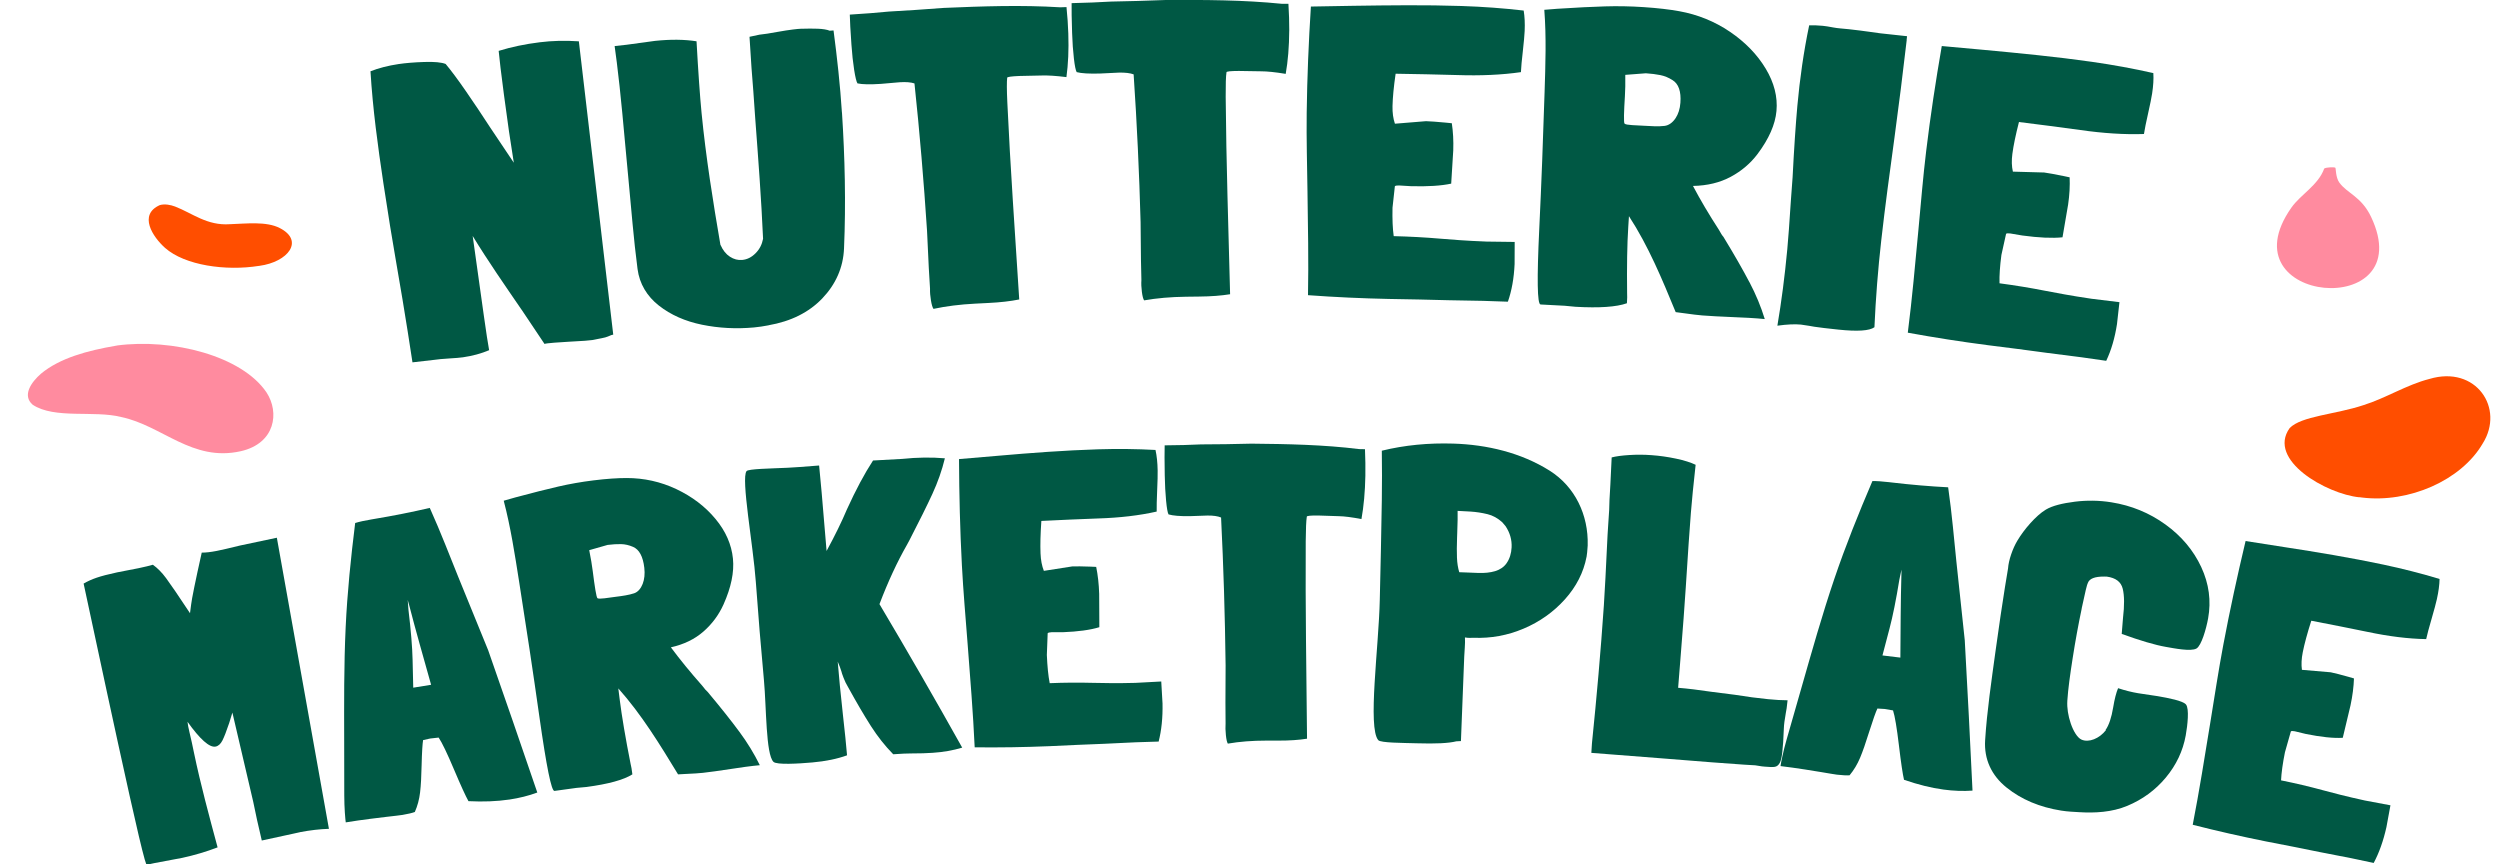 <svg xmlns="http://www.w3.org/2000/svg" fill="none" viewBox="0 0 269 93" height="93" width="269">
<g clip-path="url(#clip0_347_77)">
<path fill="#005844" d="M56.113 33.315C54.325 30.703 52.511 28.098 50.861 25.394C51.258 28.235 51.657 31.074 52.054 33.915C52.311 35.75 52.505 37.004 52.63 37.68C51.789 38.038 50.849 38.295 49.813 38.445C49.488 38.492 48.995 38.531 48.342 38.57C47.623 38.612 47.097 38.666 46.775 38.714C45.817 38.821 45.34 38.875 44.382 38.988C44.176 37.659 44.074 36.995 43.868 35.666C43.576 33.778 43.128 31.095 42.526 27.62C42.224 25.884 41.782 23.23 41.251 19.699C40.654 15.719 40.108 11.706 39.864 7.67C40.753 7.32 41.761 7.063 42.887 6.893C43.636 6.782 44.561 6.705 45.65 6.669C46.742 6.633 47.509 6.705 47.954 6.884C48.539 7.586 49.279 8.575 50.162 9.857C51.046 11.139 51.902 12.418 52.726 13.69C53.755 15.217 54.269 15.979 55.286 17.509C54.946 15.444 54.594 13.006 54.224 10.192C53.925 7.912 53.734 6.337 53.657 5.474C55.027 5.052 56.501 4.742 58.077 4.548C59.411 4.38 60.813 4.347 62.285 4.446C63.517 14.966 64.749 25.486 65.985 36.004C65.886 36.016 65.686 36.078 65.415 36.207C65.108 36.35 64.46 36.434 63.732 36.589C63.583 36.622 62.708 36.697 61.136 36.774C60.742 36.792 60.243 36.828 59.637 36.873C59.032 36.921 58.685 36.966 58.59 37.007C57.605 35.526 57.11 34.788 56.116 33.312L56.113 33.315Z"></path>
<path fill="#005844" d="M90.596 12.101C90.912 16.965 91.026 21.889 90.817 26.735C90.731 28.791 89.922 30.599 88.48 32.107C87.036 33.616 85.111 34.575 82.688 35C82.706 35 82.718 35 82.736 34.997C82.157 35.107 81.623 35.188 81.133 35.233C79.214 35.409 77.352 35.31 75.537 34.94C73.723 34.569 72.177 33.885 70.897 32.881C69.617 31.877 68.808 30.539 68.599 28.94C68.181 25.764 67.922 22.433 67.611 19.176C67.501 18.017 67.447 17.434 67.34 16.275C67.056 13.12 66.832 10.783 66.665 9.271C66.447 7.311 66.271 5.874 66.134 4.957C66.647 4.9 66.904 4.87 67.417 4.816C68.644 4.646 69.259 4.562 70.485 4.398C72.162 4.222 73.651 4.24 74.947 4.443C75.132 7.786 75.314 10.353 75.487 12.137C75.955 16.917 76.713 21.656 77.525 26.392V26.347C77.776 26.924 78.116 27.348 78.54 27.623C78.963 27.898 79.408 28.014 79.868 27.969C80.393 27.921 80.87 27.682 81.297 27.252C81.724 26.825 81.993 26.305 82.106 25.695C82.106 25.713 82.106 25.722 82.109 25.74C81.918 21.396 81.587 17.058 81.261 12.722C81.181 11.578 81.142 11.004 81.061 9.86C80.936 8.432 80.796 6.463 80.647 3.959C81.073 3.866 81.285 3.821 81.712 3.732C82.192 3.69 82.846 3.579 83.652 3.433C85.028 3.185 85.896 3.101 86.159 3.095C87.558 3.06 88.671 3.051 89.277 3.305C89.441 3.293 89.525 3.287 89.689 3.275C90.074 6.203 90.402 9.176 90.59 12.107L90.596 12.101Z"></path>
<path fill="#005844" d="M114.951 3.627C115.008 5.36 114.939 6.917 114.748 8.297C113.62 8.157 112.734 8.1 112.089 8.124C111.131 8.142 110.651 8.154 109.693 8.175C108.809 8.211 108.371 8.276 108.374 8.366C108.323 8.787 108.326 9.672 108.388 11.013C108.714 18.073 109.221 25.155 109.669 32.221C108.729 32.412 107.622 32.538 106.35 32.6C105.783 32.627 105.5 32.642 104.93 32.672C103.297 32.756 101.802 32.944 100.444 33.234C100.337 33.09 100.247 32.789 100.17 32.328C100.092 31.868 100.059 31.444 100.071 31.056C100.021 30.18 99.994 29.741 99.94 28.863C99.865 27.252 99.827 26.445 99.749 24.832C99.403 19.535 98.958 14.255 98.397 8.976C98.015 8.85 97.484 8.805 96.806 8.85C95.992 8.919 95.586 8.955 94.774 9.026C93.619 9.101 92.784 9.086 92.264 8.973C92.151 8.802 92.032 8.315 91.906 7.514C91.781 6.714 91.683 5.808 91.614 4.796C91.509 3.305 91.45 2.232 91.438 1.572C92.324 1.509 92.766 1.479 93.652 1.419C94.455 1.348 94.855 1.312 95.657 1.243C96.812 1.168 97.388 1.132 98.543 1.067C99.737 0.977 100.337 0.935 101.531 0.852C105.718 0.672 109.896 0.526 114.082 0.786C114.351 0.777 114.485 0.771 114.754 0.762C114.855 1.775 114.924 2.731 114.951 3.624V3.627Z"></path>
<path fill="#005844" d="M138.721 3.29C138.712 5.023 138.584 6.576 138.342 7.948C137.22 7.762 136.337 7.673 135.692 7.673C134.734 7.655 134.254 7.646 133.296 7.634C132.412 7.637 131.971 7.685 131.971 7.774C131.905 8.193 131.875 9.077 131.884 10.419C131.941 17.485 132.179 24.581 132.359 31.659C131.41 31.814 130.302 31.898 129.028 31.91C128.461 31.916 128.175 31.919 127.608 31.928C125.972 31.949 124.474 32.08 123.107 32.319C123.006 32.173 122.925 31.868 122.866 31.405C122.806 30.942 122.788 30.518 122.815 30.129C122.797 29.251 122.788 28.812 122.767 27.933C122.752 26.32 122.743 25.513 122.728 23.9C122.582 18.59 122.337 13.299 121.979 8.001C121.6 7.861 121.072 7.798 120.395 7.813C119.58 7.852 119.171 7.87 118.356 7.912C117.201 7.945 116.366 7.897 115.852 7.762C115.745 7.586 115.644 7.096 115.551 6.292C115.456 5.489 115.393 4.577 115.36 3.564C115.312 2.071 115.294 0.995 115.306 0.338C116.193 0.308 116.637 0.296 117.527 0.269C118.332 0.227 118.732 0.206 119.538 0.17C120.693 0.14 121.272 0.128 122.427 0.102C123.624 0.06 124.223 0.039 125.42 -3.81454e-06C129.61 -0.021 133.788 -0.009 137.963 0.412C138.232 0.412 138.366 0.412 138.634 0.412C138.697 1.428 138.727 2.384 138.724 3.281L138.721 3.29Z"></path>
<path fill="#005844" d="M162.249 32.463C160.814 32.4 158.689 32.337 155.878 32.305C153.311 32.236 152.028 32.209 149.461 32.167C146.555 32.107 143.642 31.973 140.741 31.761C140.813 28.041 140.735 24.309 140.685 20.601C140.646 17.787 140.565 14.939 140.601 12.131C140.649 8.327 140.81 4.521 141.052 0.705C142.866 0.666 143.773 0.651 145.591 0.625C149.479 0.568 153.371 0.517 157.253 0.645C159.554 0.72 161.789 0.887 163.947 1.135C164.054 1.769 164.09 2.504 164.054 3.337C164.034 3.786 163.968 4.518 163.855 5.528C163.744 6.478 163.675 7.225 163.652 7.762C161.595 8.058 159.312 8.16 156.797 8.076C154.147 8.004 152.822 7.975 150.169 7.933C149.966 9.334 149.855 10.496 149.834 11.423C149.819 12.14 149.906 12.77 150.094 13.311C151.431 13.197 152.099 13.144 153.439 13.039C153.911 13.054 154.618 13.105 155.558 13.194C155.821 13.221 155.952 13.233 156.215 13.26C156.352 14.162 156.406 15.133 156.37 16.179C156.28 17.61 156.239 18.328 156.149 19.759C155.072 19.992 153.636 20.081 151.837 20.034C151.318 20.001 151.058 19.986 150.539 19.956C150.306 19.95 150.154 19.977 150.088 20.034C149.987 20.963 149.936 21.429 149.834 22.358C149.808 23.583 149.849 24.599 149.963 25.409C151.679 25.451 153.347 25.54 154.961 25.68C155.522 25.728 156.215 25.782 157.038 25.839C157.862 25.899 158.835 25.949 159.957 25.994C161.166 26.006 161.771 26.015 162.98 26.033C162.983 27.41 162.98 28.202 162.971 28.411C162.903 29.932 162.661 31.283 162.249 32.46V32.463Z"></path>
<path fill="#005844" d="M188.242 30.363C188.937 31.683 189.483 33.007 189.889 34.333C189.576 34.303 189.421 34.291 189.107 34.262C188.716 34.226 187.833 34.178 186.46 34.121C185.088 34.064 183.992 34.005 183.178 33.942C182.721 33.906 182.038 33.822 181.13 33.694C180.799 33.652 180.635 33.628 180.304 33.586C178.841 30.037 177.379 26.49 175.275 23.26C175.245 23.727 175.23 23.956 175.201 24.423C175.081 26.272 175.042 28.665 175.078 31.599C175.078 31.581 175.078 31.573 175.078 31.555C175.096 31.767 175.09 32.125 175.057 32.63C173.914 33.034 172.076 33.153 169.53 33.01C169.062 32.965 168.826 32.944 168.358 32.899C167.319 32.842 166.8 32.816 165.764 32.762C165.406 32.744 165.367 30.028 165.624 24.632C165.86 19.735 166.042 14.826 166.197 9.92C166.29 6.971 166.397 4.001 166.167 1.055C166.728 1.01 167.006 0.989 167.567 0.944C169.641 0.81 171.354 0.726 172.703 0.687C174.049 0.645 175.43 0.672 176.839 0.765C178.352 0.864 179.638 1.016 180.695 1.207C182.664 1.563 184.491 2.298 186.141 3.418C187.791 4.539 189.075 5.865 189.988 7.383C190.901 8.901 191.286 10.422 191.149 11.939C191.017 13.398 190.334 14.942 189.11 16.574C188.346 17.587 187.382 18.405 186.222 19.027C185.061 19.651 183.709 19.977 182.163 20.007C182.954 21.506 183.885 23.078 184.95 24.721C185.153 25.098 185.314 25.352 185.437 25.48C186.61 27.404 187.538 29.03 188.23 30.351L188.242 30.363ZM180.283 12.731C180.587 12.274 180.763 11.718 180.811 11.061C180.901 9.839 180.617 9.023 179.964 8.62C179.54 8.351 179.098 8.169 178.644 8.079C178.191 7.987 177.675 7.924 177.096 7.885C176.209 7.951 175.768 7.987 174.881 8.055C174.893 8.955 174.881 9.716 174.84 10.344C174.738 11.954 174.693 13.2 174.804 13.305C174.986 13.481 176.078 13.475 176.923 13.532C177.698 13.583 178.465 13.625 179.104 13.547C179.561 13.493 179.975 13.188 180.28 12.731H180.283Z"></path>
<path fill="#005844" d="M205.163 4.299C204.757 7.804 204.321 11.303 203.847 14.796C203.346 18.477 202.838 22.173 202.423 25.866C202.074 28.961 201.827 32.095 201.689 35.209C201.152 35.6 199.86 35.681 197.81 35.466C196.64 35.343 195.777 35.242 195.228 35.158C194.996 35.116 194.879 35.095 194.646 35.056C194.297 35.002 194.121 34.979 193.772 34.925C193.121 34.862 192.28 34.901 191.247 35.044C191.683 32.475 192.041 29.732 192.313 26.816C192.42 25.657 192.548 23.942 192.692 21.674C192.769 20.637 192.808 20.117 192.883 19.08C193.044 15.916 193.22 13.344 193.396 11.387C193.656 8.509 194.073 5.566 194.667 2.728C195.118 2.71 195.601 2.728 196.118 2.776C196.392 2.803 196.768 2.859 197.243 2.952C197.717 3.045 198.317 3.08 198.938 3.143C200.636 3.319 202.131 3.594 203.196 3.678C203.999 3.765 204.399 3.809 205.199 3.896C205.181 4.057 205.172 4.138 205.154 4.296L205.163 4.299Z"></path>
<path fill="#005844" d="M226.632 38.824C225.205 38.606 223.095 38.313 220.299 37.975C217.748 37.629 216.473 37.462 213.919 37.145C211.03 36.771 208.141 36.32 205.279 35.797C205.751 32.107 206.076 28.387 206.425 24.695C206.688 21.892 206.918 19.05 207.255 16.263C207.711 12.486 208.281 8.722 208.935 4.954C210.747 5.112 211.654 5.193 213.465 5.366C217.345 5.731 221.227 6.101 225.08 6.651C227.363 6.977 229.574 7.383 231.699 7.864C231.741 8.506 231.696 9.238 231.568 10.066C231.499 10.508 231.356 11.231 231.132 12.22C230.92 13.152 230.771 13.887 230.69 14.419C228.607 14.491 226.321 14.345 223.827 13.989C221.194 13.63 219.875 13.457 217.24 13.129C216.888 14.5 216.652 15.644 216.53 16.562C216.438 17.273 216.455 17.909 216.587 18.468C217.93 18.501 218.604 18.519 219.95 18.561C220.419 18.626 221.117 18.752 222.045 18.943C222.305 18.997 222.433 19.024 222.693 19.08C222.734 19.992 222.681 20.966 222.531 22C222.29 23.413 222.167 24.121 221.926 25.534C220.827 25.648 219.389 25.582 217.601 25.34C217.088 25.253 216.831 25.208 216.315 25.122C216.082 25.092 215.93 25.101 215.856 25.152C215.653 26.066 215.554 26.523 215.351 27.434C215.19 28.65 215.124 29.663 215.148 30.482C216.855 30.709 218.506 30.981 220.099 31.295C220.651 31.402 221.338 31.531 222.152 31.677C222.967 31.823 223.931 31.982 225.044 32.146C226.247 32.29 226.85 32.364 228.052 32.514C227.909 33.882 227.82 34.671 227.787 34.877C227.554 36.383 227.166 37.698 226.629 38.824H226.632Z"></path>
<path fill="#005844" d="M32.286 89.543C32.167 89.567 31.887 89.626 31.445 89.728C31.003 89.829 29.911 90.062 28.168 90.439C27.792 88.867 27.488 87.484 27.249 86.28C26.503 83.077 25.754 79.877 25.005 76.674C24.867 77.122 24.799 77.346 24.662 77.794C24.366 78.676 24.121 79.306 23.93 79.68C23.739 80.053 23.486 80.28 23.19 80.334C22.537 80.454 21.522 79.548 20.176 77.663C20.206 77.962 20.281 78.344 20.391 78.807C20.505 79.27 20.588 79.635 20.642 79.898C20.734 80.337 20.779 80.555 20.872 80.994C21.585 84.421 22.504 87.798 23.414 91.177C22.185 91.646 20.919 92.022 19.621 92.303C18.41 92.528 17.801 92.644 16.589 92.874C16.341 92.928 16.216 92.958 15.968 93.011C15.879 93.032 15.819 93.038 15.786 93.029C15.754 93.02 15.73 92.988 15.718 92.931C15.658 92.743 15.628 92.647 15.566 92.459C15.258 91.365 14.721 89.094 13.954 85.655C12.259 78.045 10.633 70.418 8.997 62.792C9.433 62.541 9.901 62.329 10.403 62.159C10.904 61.986 11.638 61.794 12.608 61.585C13.53 61.403 13.99 61.313 14.912 61.137C15.598 60.991 16.112 60.868 16.449 60.767C16.947 61.119 17.422 61.6 17.872 62.21C18.323 62.816 19.185 64.074 20.445 65.981C20.463 65.915 20.505 65.601 20.567 65.039C20.63 64.478 21 62.616 21.707 59.461C22.131 59.467 22.674 59.404 23.331 59.276C23.832 59.177 24.671 58.983 25.852 58.693C27.425 58.353 28.213 58.188 29.789 57.86C31.654 68.302 33.522 78.742 35.393 89.181C34.417 89.211 33.379 89.331 32.281 89.54L32.286 89.543Z"></path>
<path fill="#005844" d="M54.773 86.035C53.46 86.229 52.007 86.286 50.407 86.205C50.111 85.676 49.592 84.547 48.861 82.82C48.121 81.066 47.566 79.91 47.199 79.363C46.835 79.405 46.653 79.423 46.286 79.465C45.981 79.533 45.829 79.566 45.525 79.635C45.462 80.008 45.399 80.92 45.366 82.342C45.34 83.519 45.292 84.496 45.202 85.255C45.113 86.011 44.925 86.719 44.635 87.37C44.349 87.478 43.907 87.583 43.313 87.684C43.045 87.729 42.451 87.792 41.559 87.896C38.974 88.198 37.5 88.434 37.204 88.488C37.178 88.341 37.145 87.989 37.106 87.436C37.067 86.883 37.046 86.256 37.043 85.557C37.034 83.262 37.034 82.115 37.034 79.82C37.025 75.712 37.002 71.568 37.193 67.504C37.366 63.761 37.751 60.032 38.216 56.276C38.646 56.142 39.24 56.01 39.995 55.885C40.108 55.867 40.165 55.858 40.278 55.837C42.322 55.496 44.31 55.102 46.244 54.651C46.838 55.98 47.393 57.292 47.912 58.589C48.431 59.885 48.894 61.045 49.306 62.069C50.383 64.702 51.451 67.337 52.529 69.969C54.313 75.064 56.074 80.167 57.814 85.276C56.889 85.62 55.874 85.874 54.773 86.038V86.035ZM43.991 64.992C43.943 64.818 43.919 64.732 43.871 64.555C43.904 64.986 43.919 65.201 43.952 65.631C44.218 67.857 44.364 69.635 44.394 70.961C44.42 72.174 44.435 72.781 44.465 73.994C45.232 73.868 45.617 73.806 46.387 73.683C45.578 70.791 44.743 67.899 43.994 64.992H43.991Z"></path>
<path fill="#005844" d="M79.551 78.73C80.417 79.901 81.151 81.105 81.757 82.336C81.47 82.363 81.324 82.378 81.038 82.408C80.68 82.444 79.871 82.554 78.62 82.745C77.37 82.936 76.37 83.074 75.621 83.158C75.2 83.202 74.571 83.244 73.726 83.28C73.419 83.298 73.266 83.304 72.959 83.322C71.001 80.107 69.044 76.892 66.531 74.072L66.674 75.228C66.904 77.065 67.304 79.426 67.874 82.306C67.874 82.288 67.871 82.279 67.868 82.261C67.925 82.464 67.981 82.82 68.044 83.322C67.086 83.922 65.442 84.368 63.114 84.678C62.681 84.717 62.466 84.738 62.034 84.777C61.085 84.906 60.61 84.971 59.661 85.103C59.333 85.147 58.799 82.488 58.041 77.14C57.354 72.285 56.62 67.427 55.856 62.58C55.397 59.667 54.949 56.73 54.2 53.877C54.701 53.733 54.952 53.662 55.453 53.521C57.316 53.019 58.855 52.634 60.073 52.353C61.291 52.072 62.55 51.851 63.848 51.69C65.242 51.516 66.439 51.436 67.432 51.436C69.285 51.436 71.079 51.827 72.78 52.631C74.481 53.438 75.884 54.507 76.988 55.837C78.092 57.163 78.713 58.592 78.865 60.106C79.011 61.565 78.668 63.205 77.856 65.027C77.346 66.16 76.624 67.137 75.684 67.959C74.744 68.78 73.58 69.342 72.186 69.653C73.174 70.982 74.302 72.362 75.564 73.788C75.815 74.122 76.009 74.341 76.143 74.448C77.552 76.13 78.686 77.558 79.551 78.733V78.73ZM69.151 62.828C69.345 62.326 69.402 61.747 69.327 61.092C69.187 59.876 68.781 59.126 68.116 58.843C67.68 58.654 67.25 58.556 66.82 58.547C66.391 58.538 65.91 58.568 65.379 58.633C64.588 58.858 64.191 58.971 63.401 59.198C63.577 60.08 63.702 60.833 63.779 61.454C63.982 63.055 64.165 64.286 64.29 64.37C64.484 64.499 65.478 64.31 66.251 64.215C66.964 64.128 67.671 64.026 68.232 63.838C68.635 63.704 68.957 63.33 69.151 62.828Z"></path>
<path fill="#005844" d="M103.524 80.448C102.545 80.743 101.489 80.929 100.349 81.003C99.779 81.039 98.964 81.078 97.958 81.072C97.63 81.072 97.009 81.093 96.111 81.159C95.231 80.262 94.431 79.252 93.709 78.123C92.987 76.994 92.16 75.583 91.229 73.889C91.053 73.605 90.897 73.28 90.76 72.915C90.623 72.551 90.551 72.342 90.548 72.282C90.477 72.073 90.441 71.968 90.369 71.756C90.277 71.529 90.232 71.415 90.139 71.191C90.262 72.709 90.441 74.606 90.692 76.856C90.897 78.694 91.053 80.17 91.142 81.272C90.086 81.658 88.841 81.912 87.403 82.04C85.935 82.169 83.568 82.315 83.225 81.974C82.398 81.156 82.47 76.13 82.201 73.202C81.876 69.676 81.581 66.142 81.327 62.616C81.043 58.645 79.712 51.46 80.33 50.692C80.53 50.444 82.864 50.42 84.756 50.33C85.356 50.303 86.487 50.223 88.137 50.088C88.259 51.218 88.504 53.984 88.865 58.391C88.895 58.75 88.91 58.926 88.94 59.285C89.841 57.623 90.575 56.127 91.136 54.794C92.082 52.715 93.016 50.967 93.939 49.55C95.195 49.479 95.825 49.443 97.084 49.377C98.698 49.21 100.226 49.189 101.668 49.314C101.36 50.59 100.913 51.866 100.325 53.145C99.737 54.423 98.91 56.085 97.854 58.131C97.752 58.317 97.702 58.412 97.603 58.597C96.535 60.465 95.544 62.601 94.631 65.004C97.669 70.113 100.635 75.264 103.536 80.451L103.524 80.448Z"></path>
<path fill="#005844" d="M124.671 79.793C123.349 79.82 121.394 79.892 118.812 80.032C116.452 80.122 115.27 80.176 112.91 80.289C110.236 80.4 107.559 80.442 104.876 80.412C104.703 76.695 104.398 72.978 104.115 69.276C103.9 66.468 103.646 63.632 103.5 60.826C103.3 57.029 103.208 53.219 103.19 49.398C104.861 49.252 105.699 49.18 107.371 49.042C110.949 48.729 114.542 48.46 118.129 48.346C120.254 48.281 122.325 48.304 124.33 48.415C124.471 49.039 124.548 49.771 124.563 50.608C124.572 51.056 124.557 51.791 124.509 52.804C124.468 53.76 124.45 54.51 124.459 55.045C122.582 55.469 120.484 55.714 118.165 55.786C115.718 55.879 114.494 55.932 112.05 56.052C111.952 57.462 111.922 58.63 111.961 59.554C111.99 60.271 112.11 60.892 112.319 61.424C113.542 61.23 114.157 61.134 115.38 60.946C115.816 60.931 116.47 60.937 117.341 60.97C117.583 60.979 117.705 60.985 117.95 60.997C118.132 61.887 118.239 62.855 118.272 63.901C118.278 65.335 118.284 66.052 118.29 67.486C117.314 67.785 115.998 67.964 114.342 68.027C113.861 68.027 113.623 68.027 113.142 68.027C112.927 68.036 112.79 68.072 112.73 68.135C112.695 69.07 112.677 69.536 112.641 70.471C112.692 71.696 112.793 72.709 112.948 73.51C114.53 73.444 116.067 73.435 117.559 73.474C118.075 73.489 118.717 73.498 119.478 73.504C120.239 73.513 121.137 73.504 122.17 73.477C123.283 73.414 123.838 73.384 124.951 73.328C125.038 74.702 125.085 75.491 125.088 75.7C125.118 77.224 124.978 78.586 124.671 79.787V79.793Z"></path>
<path fill="#005844" d="M146.913 51.197C146.88 52.93 146.74 54.48 146.492 55.852C145.459 55.654 144.645 55.55 144.051 55.541C143.167 55.511 142.723 55.496 141.839 55.469C141.022 55.46 140.616 55.502 140.613 55.592C140.547 56.01 140.505 56.892 140.496 58.236C140.452 65.305 140.571 72.401 140.637 79.483C139.762 79.623 138.742 79.692 137.569 79.689C137.047 79.689 136.784 79.689 136.262 79.689C134.758 79.689 133.376 79.796 132.114 80.014C132.024 79.865 131.952 79.56 131.905 79.097C131.857 78.634 131.845 78.21 131.872 77.821C131.866 76.943 131.863 76.504 131.857 75.625C131.863 74.012 131.869 73.205 131.875 71.592C131.809 66.282 131.651 60.988 131.388 55.684C131.042 55.538 130.553 55.466 129.926 55.472C129.174 55.499 128.795 55.511 128.043 55.538C126.975 55.553 126.205 55.49 125.733 55.35C125.635 55.173 125.548 54.681 125.471 53.877C125.393 53.07 125.345 52.162 125.327 51.146C125.3 49.652 125.298 48.576 125.318 47.919C126.139 47.904 126.548 47.898 127.369 47.886C128.112 47.856 128.485 47.844 129.228 47.817C130.296 47.806 130.83 47.8 131.899 47.794C133.006 47.77 133.558 47.758 134.665 47.737C138.539 47.776 142.4 47.847 146.25 48.322C146.498 48.328 146.623 48.328 146.871 48.334C146.916 49.35 146.928 50.309 146.913 51.203V51.197Z"></path>
<path fill="#005844" d="M170.713 59.912C170.39 61.597 169.611 63.121 168.385 64.487C167.158 65.852 165.681 66.901 163.95 67.636C162.219 68.371 160.423 68.699 158.552 68.625C158.459 68.622 158.337 68.625 158.182 68.634C158.026 68.643 157.844 68.628 157.629 68.589C157.644 68.947 157.638 69.306 157.612 69.665C157.582 70.023 157.561 70.352 157.552 70.647C157.432 73.677 157.316 76.707 157.197 79.74C156.997 79.748 156.898 79.754 156.698 79.766C155.878 79.975 154.46 80.041 152.449 79.978C150.945 79.934 148.566 79.937 148.307 79.644C147.14 78.323 148.36 69.572 148.465 64.54C148.512 62.371 148.536 61.287 148.587 59.117C148.659 55.577 148.742 52.036 148.683 48.496C151.142 47.892 153.726 47.647 156.388 47.731C159.987 47.844 163.652 48.702 166.729 50.635C169.489 52.368 170.924 55.433 170.835 58.66C170.835 58.678 170.835 58.687 170.835 58.705C170.799 59.273 170.76 59.673 170.716 59.909L170.713 59.912ZM160.035 55.32C159.444 55.176 158.841 55.084 158.229 55.045C157.617 55.006 157.152 54.982 156.839 54.97C156.854 55.448 156.839 56.255 156.797 57.39C156.791 57.552 156.788 57.633 156.782 57.794C156.749 58.69 156.746 59.428 156.77 60.014C156.794 60.596 156.877 61.116 157.015 61.57C157.277 61.579 157.406 61.585 157.668 61.594C157.886 61.603 158.343 61.621 159.041 61.648C159.739 61.675 160.348 61.612 160.87 61.457C161.39 61.301 161.816 61.018 162.1 60.614C162.437 60.139 162.619 59.548 162.649 58.89C162.688 58.084 162.47 57.328 162.001 56.617C161.858 56.449 161.787 56.366 161.643 56.195C161.16 55.756 160.623 55.46 160.032 55.317L160.035 55.32Z"></path>
<path fill="#005844" d="M191.793 80.788C191.731 81.413 191.632 81.846 191.501 82.088C191.37 82.33 191.197 82.47 190.982 82.509C190.767 82.548 190.403 82.542 189.895 82.491C189.77 82.479 189.707 82.473 189.582 82.461C189.296 82.417 189.152 82.393 188.866 82.348C188.397 82.321 188.162 82.306 187.693 82.279C185.831 82.163 183.085 81.939 179.459 81.649C176.013 81.374 173.267 81.171 171.229 81.009C171.256 80.597 171.268 80.391 171.294 79.981C171.799 75.043 172.24 70.092 172.575 65.153C172.673 63.698 172.804 61.17 172.972 57.588C172.998 57.157 173.013 56.942 173.04 56.515C173.082 55.852 173.106 55.523 173.148 54.86C173.148 54.352 173.192 53.441 173.276 52.129C173.333 50.964 173.36 50.384 173.416 49.219C173.87 49.099 174.497 49.013 175.299 48.962C176.099 48.911 176.899 48.914 177.693 48.974C178.582 49.036 179.468 49.165 180.346 49.35C181.226 49.538 181.927 49.76 182.45 50.011C182.214 52.15 182.044 53.859 181.942 55.141C181.799 56.927 181.617 59.61 181.39 63.19C181.277 64.98 181.08 67.615 180.799 71.102C180.707 72.264 180.659 72.844 180.567 74.006C181.569 74.087 182.796 74.233 184.249 74.451C185.213 74.57 185.694 74.633 186.655 74.756C187.923 74.962 189.117 75.12 190.239 75.231C191.027 75.308 191.728 75.35 192.343 75.35C192.274 76.035 192.211 76.48 192.161 76.683C192.161 76.665 192.161 76.656 192.167 76.638C192.023 77.436 191.952 78.013 191.943 78.371L191.901 79.223C191.895 79.581 191.856 80.104 191.787 80.788H191.793Z"></path>
<path fill="#005844" d="M209.108 84.956C207.795 84.78 206.384 84.427 204.871 83.905C204.733 83.316 204.548 82.085 204.327 80.224C204.101 78.332 203.892 77.068 203.692 76.441C203.331 76.378 203.149 76.348 202.787 76.286C202.477 76.265 202.322 76.256 202.009 76.238C201.844 76.578 201.534 77.436 201.107 78.792C200.755 79.916 200.439 80.842 200.143 81.544C199.848 82.246 199.472 82.871 199.015 83.421C198.708 83.445 198.257 83.421 197.66 83.355C197.392 83.325 196.804 83.217 195.921 83.071C193.36 82.644 191.883 82.462 191.584 82.432C191.599 82.282 191.665 81.936 191.781 81.392C191.898 80.848 192.05 80.242 192.241 79.569C192.868 77.364 193.184 76.262 193.82 74.057C194.948 70.11 196.073 66.118 197.38 62.267C198.583 58.717 199.985 55.242 201.471 51.764C201.922 51.755 202.525 51.794 203.286 51.884C203.399 51.896 203.456 51.905 203.569 51.917C205.626 52.159 207.64 52.332 209.621 52.434C209.824 53.877 209.995 55.29 210.132 56.679C210.272 58.069 210.394 59.312 210.505 60.411C210.809 63.238 211.105 66.067 211.409 68.897C211.71 74.287 211.988 79.68 212.242 85.07C211.257 85.141 210.212 85.106 209.108 84.956ZM204.593 61.744C204.593 61.565 204.596 61.475 204.599 61.293C204.509 61.714 204.465 61.926 204.375 62.35C204.014 64.564 203.662 66.312 203.322 67.594C203.011 68.765 202.859 69.354 202.552 70.525C203.322 70.618 203.71 70.665 204.48 70.758C204.506 67.752 204.506 64.746 204.593 61.741V61.744Z"></path>
<path fill="#005844" d="M223.994 65.475C223.63 67.203 223.307 68.968 223.027 70.767C222.74 72.599 222.523 74.164 222.445 75.395C222.397 76.19 222.534 77.021 222.809 77.833C223.084 78.649 223.522 79.387 223.973 79.584C224.758 79.931 225.895 79.471 226.602 78.559C226.584 78.556 226.575 78.553 226.557 78.55C226.921 78.036 227.196 77.218 227.381 76.097C227.527 75.213 227.703 74.532 227.906 74.048C228.649 74.293 229.368 74.475 230.07 74.591C230.914 74.717 231.335 74.78 232.177 74.908C233.272 75.099 234.898 75.401 235.218 75.811C235.573 76.271 235.385 78.013 235.185 79.13C234.883 80.806 234.167 82.315 233.045 83.662C231.926 85.01 230.538 86.026 228.888 86.713C227.238 87.4 225.396 87.496 223.683 87.388C223.17 87.356 222.502 87.335 221.788 87.221C219.467 86.853 217.509 86.029 215.9 84.735C214.289 83.441 213.471 81.697 213.6 79.65C213.796 76.519 214.283 73.25 214.716 70.077C215.101 67.274 215.45 64.962 215.736 63.16C215.868 62.365 215.933 61.965 216.065 61.17C216.097 60.722 216.208 60.217 216.399 59.655C216.59 59.093 216.814 58.603 217.061 58.188C217.44 57.552 217.906 56.921 218.458 56.306C219.01 55.693 219.58 55.167 220.141 54.83C220.836 54.415 221.926 54.149 223.266 53.981C224.543 53.823 225.856 53.835 227.181 54.047C229.327 54.388 231.272 55.185 233 56.434C234.728 57.683 236.014 59.213 236.853 61.015C237.692 62.816 237.933 64.663 237.593 66.542C237.39 67.66 236.874 69.47 236.343 69.778C235.74 70.128 233.908 69.754 233.045 69.605C231.878 69.402 230.297 68.933 228.297 68.209C228.354 67.528 228.381 67.188 228.434 66.506C228.596 65.141 228.587 64.086 228.405 63.345C228.223 62.604 227.647 62.171 226.677 62.042C226.647 62.036 226.605 62.039 226.557 62.045C226.51 62.051 226.438 62.048 226.345 62.033C226.363 62.036 226.372 62.036 226.39 62.039C225.402 62.033 224.823 62.261 224.656 62.718C224.576 62.825 224.352 63.746 223.988 65.47L223.994 65.475Z"></path>
<path fill="#005844" d="M255.412 92.853C254.114 92.563 252.186 92.169 249.632 91.688C247.304 91.213 246.14 90.983 243.807 90.535C241.168 90.006 238.548 89.411 235.937 88.745C236.65 85.094 237.229 81.407 237.829 77.747C238.283 74.968 238.706 72.153 239.226 69.393C239.93 65.658 240.742 61.932 241.625 58.215C243.29 58.469 244.123 58.597 245.788 58.866C249.357 59.413 252.927 60.008 256.454 60.752C258.546 61.194 260.563 61.714 262.497 62.297C262.485 62.936 262.387 63.665 262.205 64.481C262.106 64.917 261.918 65.628 261.635 66.602C261.366 67.519 261.172 68.242 261.056 68.768C259.119 68.735 257.015 68.472 254.729 67.988C252.318 67.495 251.112 67.256 248.695 66.79C248.265 68.138 247.961 69.264 247.779 70.172C247.638 70.875 247.609 71.508 247.686 72.073C248.928 72.174 249.548 72.228 250.79 72.339C251.22 72.428 251.855 72.59 252.7 72.829C252.935 72.897 253.052 72.93 253.288 72.999C253.255 73.907 253.132 74.875 252.915 75.897C252.583 77.292 252.416 77.992 252.082 79.387C251.058 79.447 249.73 79.303 248.098 78.972C247.629 78.858 247.397 78.801 246.925 78.688C246.713 78.646 246.57 78.646 246.498 78.694C246.242 79.593 246.113 80.044 245.86 80.944C245.618 82.145 245.481 83.152 245.442 83.967C247 84.281 248.507 84.637 249.954 85.031C250.456 85.168 251.079 85.33 251.822 85.518C252.562 85.706 253.443 85.909 254.457 86.133C255.559 86.337 256.111 86.441 257.212 86.65C256.973 88.004 256.83 88.784 256.782 88.99C256.451 90.478 255.991 91.769 255.406 92.862L255.412 92.853Z"></path>
<path fill="#FF4E00" d="M27.845 28.612C24.306 29.174 19.899 28.566 17.762 26.675C16.429 25.487 14.863 23.103 17.202 22.066C17.736 21.918 18.352 22.04 18.836 22.222C20.685 22.932 22.275 24.302 24.733 24.124C26.456 24.071 28.656 23.79 30.102 24.538C32.773 25.905 31 28.187 27.914 28.604L27.851 28.616L27.845 28.612Z"></path>
<path fill="#FF8B9F" d="M12.56 37.178C18.549 36.38 26.033 38.295 28.678 42.227C30.087 44.371 29.635 47.698 25.915 48.548C20.668 49.731 17.474 45.791 13.023 44.867C10.12 44.135 5.872 45.111 3.518 43.551C2.356 42.545 3.367 41.119 4.41 40.209C6.442 38.524 9.399 37.725 12.464 37.201L12.571 37.186L12.56 37.178Z"></path>
<path fill="#FF8B9F" d="M251.286 18.056C251.347 18.11 251.312 19.093 251.71 19.642C252.563 20.824 254.078 21.132 255.126 23.333C260.473 34.594 239.237 32.755 246.55 22.346C247.563 20.905 249.437 19.94 250.087 18.133C250.334 17.984 251.191 17.965 251.286 18.052V18.056Z"></path>
<path fill="#FF4E00" d="M253.864 53.509C250.347 53.154 243.907 49.511 246.366 46.063C247.632 44.757 251.275 44.604 254.311 43.592C256.722 42.839 258.945 41.402 261.415 40.771C266.415 39.279 269.546 43.929 267.129 47.737C264.818 51.698 259.178 54.154 254.154 53.535L253.876 53.496L253.864 53.509Z"></path>
</g>
<defs>
<clipPath id="clip0_347_77">
<rect fill="white" height="93" width="269"></rect>
</clipPath>
</defs>
</svg>

